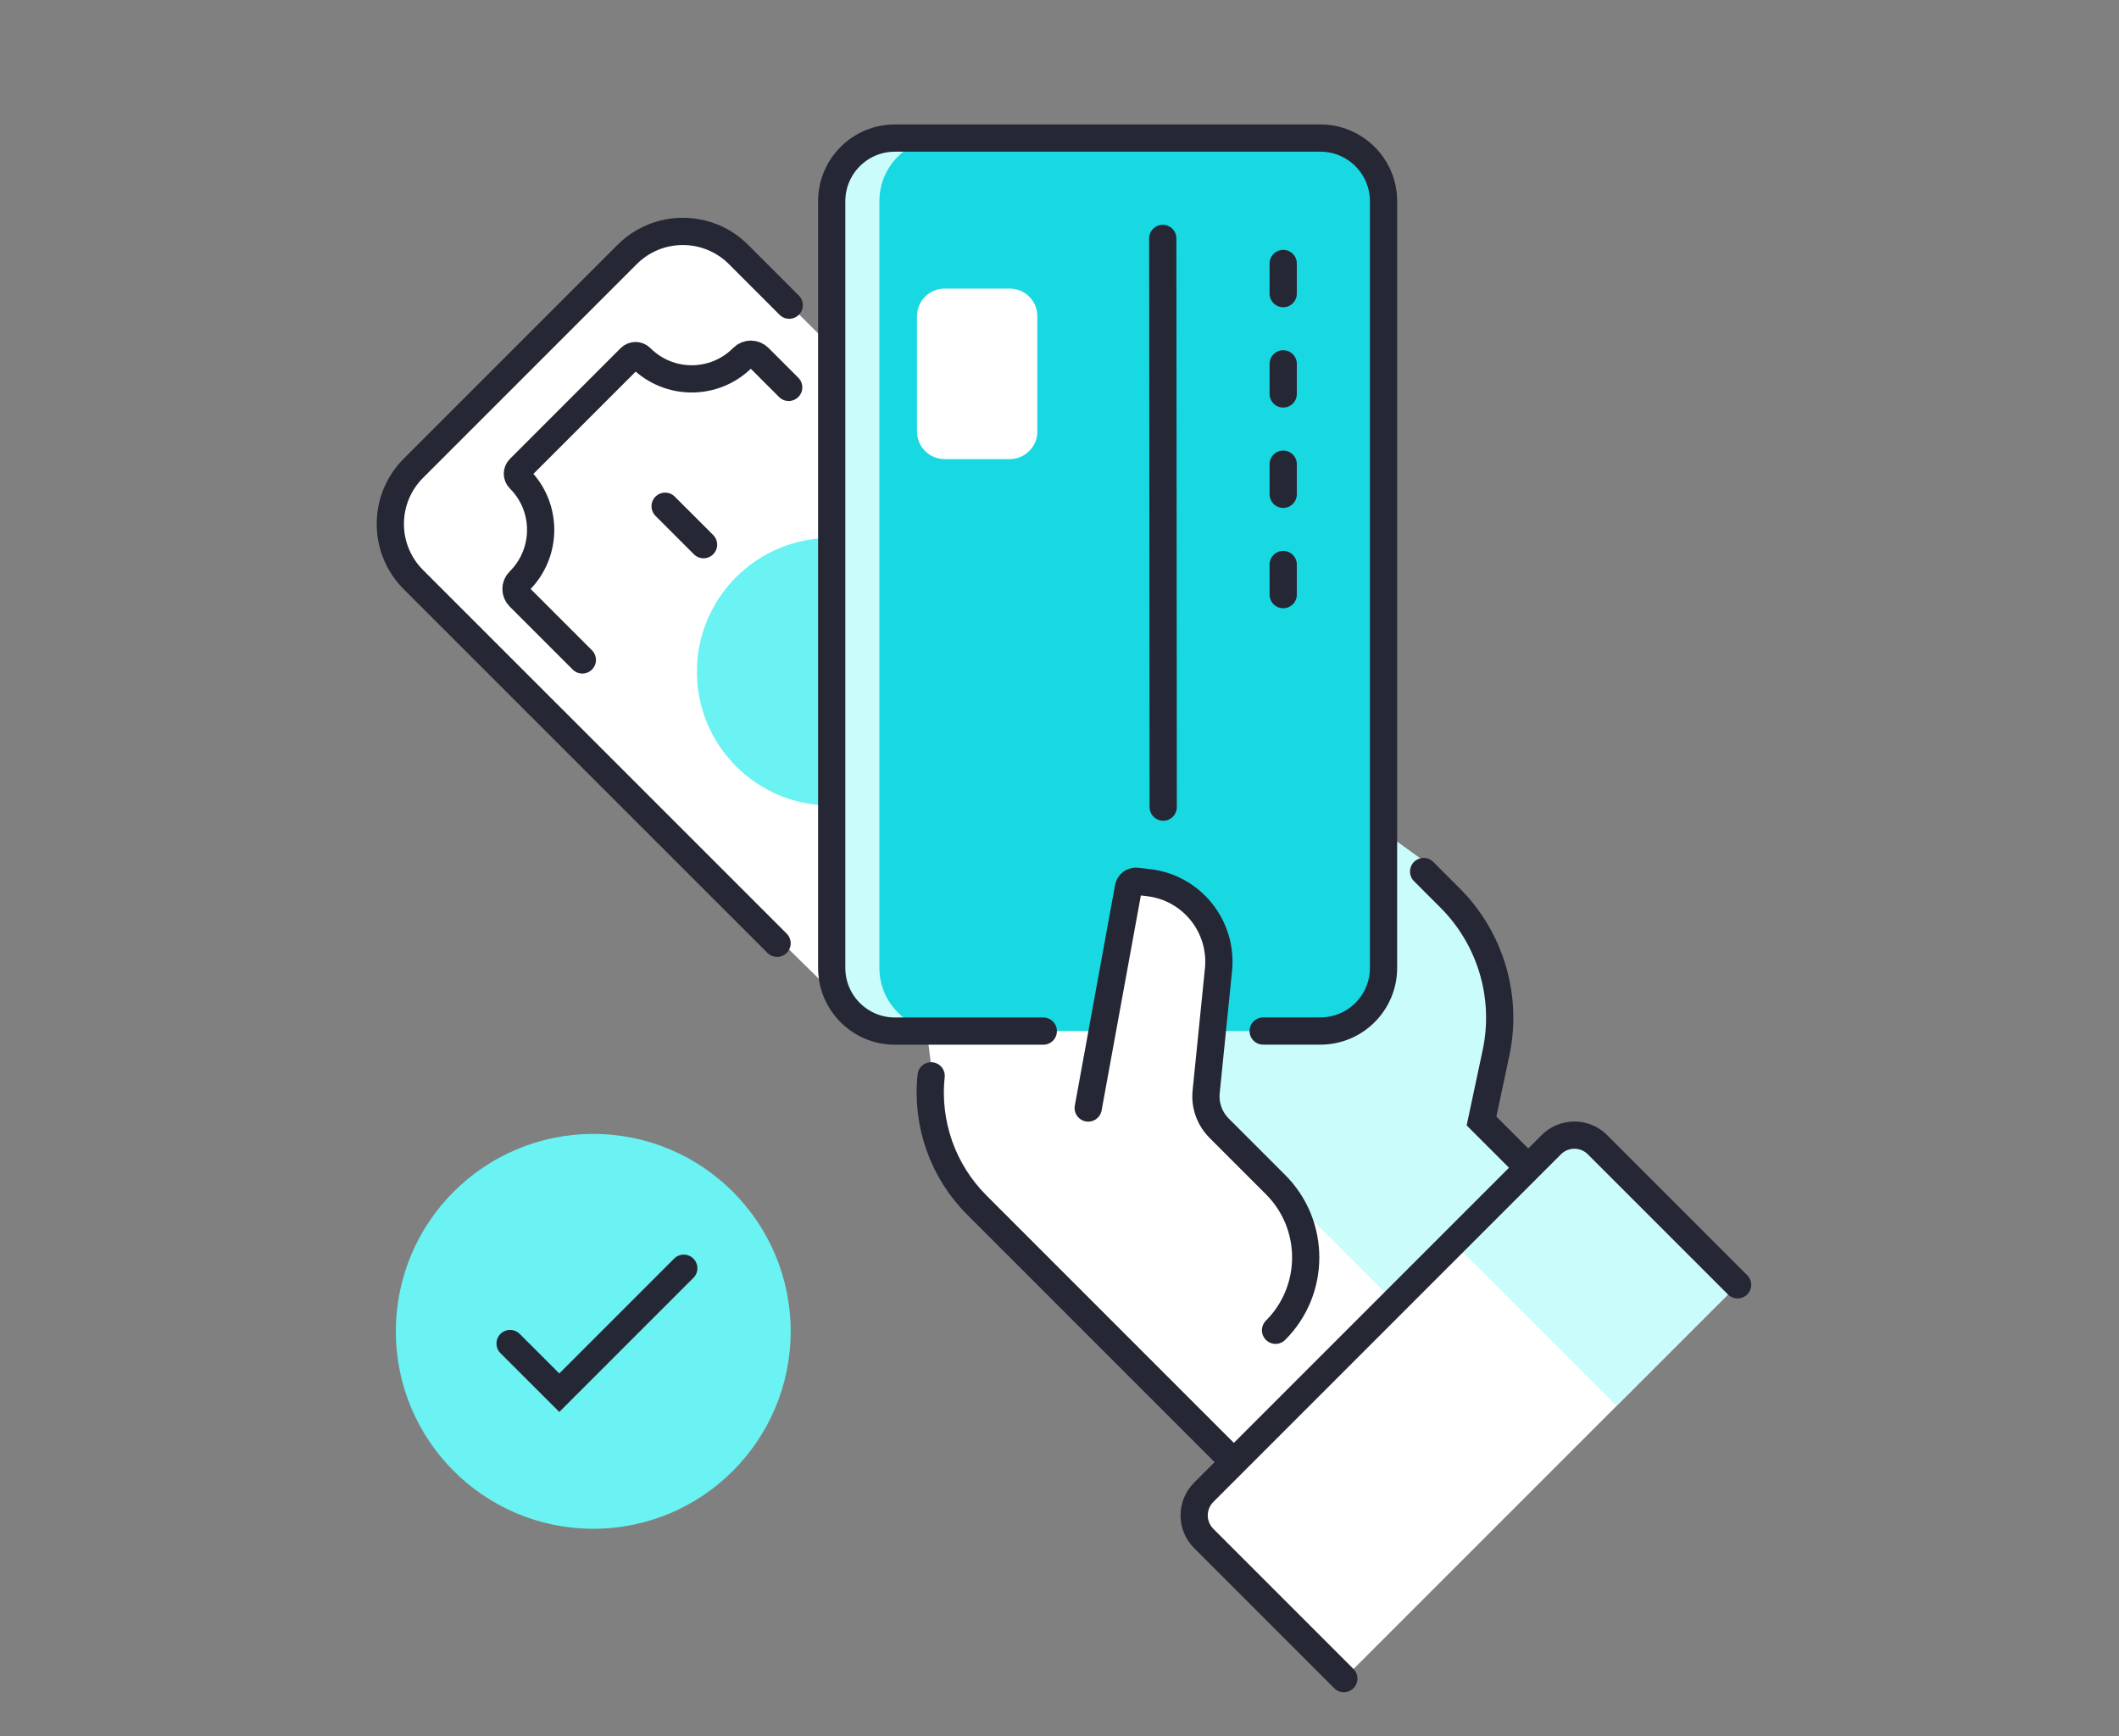 <?xml version="1.0" encoding="UTF-8"?>
<!-- Generator: Adobe Illustrator 26.3.1, SVG Export Plug-In . SVG Version: 6.00 Build 0)  -->
<svg xmlns="http://www.w3.org/2000/svg" xmlns:xlink="http://www.w3.org/1999/xlink" version="1.1" id="Layer_1" x="0px" y="0px" viewBox="0 0 332 272" style="enable-background:new 0 0 332 272;" xml:space="preserve">
<rect x="0" y="0" width="332" height="272" fill="#808080" stroke="none"/>
<style type="text/css">
	.st0{fill:url(#SVGID_1_);}
	.st1{fill:#FFD936;}
	.st2{fill:#373737;}
	.st3{fill:#39ECFF;}
	.st4{fill:#4D0010;}
	.st5{clip-path:url(#SVGID_00000181085871901218773530000013558097492766464141_);fill:#373737;}
	.st6{clip-path:url(#SVGID_00000181085871901218773530000013558097492766464141_);}
	.st7{clip-path:url(#SVGID_00000145756221993908675710000009838012295919231136_);}
	.st8{fill:#95999F;}
	.st9{fill:#C0C7CB;}
	.st10{fill:#FFFFFF;}
	.st11{fill:url(#SVGID_00000173155372433603242070000015358652209725673618_);}
	.st12{fill:#C1C2C8;}
	.st13{fill:#D9E0E6;}
	.st14{enable-background:new    ;}
	.st15{fill:url(#SVGID_00000133506354688007663040000013055040710204119477_);}
	.st16{fill:url(#SVGID_00000178181698374354360930000004014913432331441556_);}
	.st17{fill:#CAFCFB;}
	.st18{fill:none;stroke:#252734;stroke-width:4;stroke-linecap:round;stroke-miterlimit:10;}
	.st19{fill:#6BF2F2;}
	.st20{fill:#18D8E2;}
	.st21{fill:none;stroke:#252734;stroke-width:5.159;stroke-linecap:round;stroke-miterlimit:10;}
	.st22{fill:#F9EEFF;}
	.st23{fill:none;stroke:#240046;stroke-width:4;stroke-linecap:round;stroke-miterlimit:10;}
	.st24{fill:#E0AAFF;}
	.st25{fill:#C77DFF;}
	.st26{fill:none;stroke:#252734;stroke-width:5.037;stroke-linecap:round;stroke-miterlimit:10;}
	.st27{fill:#252734;}
	.st28{fill:none;stroke:#252734;stroke-width:4.941;stroke-linecap:round;stroke-miterlimit:10;}
	.st29{fill:none;stroke:#18D8E2;stroke-width:4.59;stroke-linecap:round;stroke-miterlimit:10;}
	.st30{fill:none;stroke:#252734;stroke-width:4.267;stroke-linecap:round;stroke-miterlimit:10;}
	.st31{fill:none;stroke:#252734;stroke-width:4.657;stroke-linecap:round;stroke-miterlimit:10;}
	.st32{fill:none;stroke:#240046;stroke-width:4.657;stroke-linecap:round;stroke-miterlimit:10;}
	.st33{fill:none;stroke:#252734;stroke-width:4.696;stroke-linecap:round;stroke-miterlimit:10;}
	.st34{fill:none;stroke:#18D8E2;stroke-width:5.389;stroke-linecap:round;stroke-miterlimit:10;}
	.st35{fill:none;stroke:#252734;stroke-width:2.369;stroke-linecap:round;stroke-miterlimit:10;}
	.st36{fill:none;stroke:#252734;stroke-width:2.313;stroke-linecap:round;stroke-miterlimit:10;}
	.st37{fill:none;stroke:#252734;stroke-width:2.269;stroke-linecap:round;stroke-miterlimit:10;}
	.st38{fill:none;stroke:#252734;stroke-width:1.959;stroke-linecap:round;stroke-miterlimit:10;}
	.st39{fill:none;stroke:#252734;stroke-width:2.139;stroke-linecap:round;stroke-miterlimit:10;}
	.st40{fill:none;stroke:#240046;stroke-width:2.139;stroke-linecap:round;stroke-miterlimit:10;}
	.st41{fill:none;stroke:#252734;stroke-width:2.156;stroke-linecap:round;stroke-miterlimit:10;}
	.st42{fill:none;stroke:#18D8E2;stroke-width:2.474;stroke-linecap:round;stroke-miterlimit:10;}
	.st43{fill:#E9CBFF;}
	.st44{fill:#ECCCFF;}
	.st45{fill:#F8EBFF;}
	.st46{fill:none;stroke:#C77DFF;stroke-width:4;stroke-linecap:round;stroke-miterlimit:10;}
	.st47{fill:none;stroke:#FFFFFF;stroke-width:4.002;stroke-linecap:round;stroke-miterlimit:10;}
</style>
<g>
	<path class="st10" d="M115.71,39.87c-4.82-4.82-12.63-4.82-17.45,0L64.77,73.36c-4.82,4.82-4.82,12.63,0,17.45l68.71,67.64   l8.53-92.53L115.71,39.87z"></path>
	<path class="st10" d="M223.06,134.89l4.16,4.16c6.35,6.35,9.05,15.48,7.18,24.26l-2.27,10.66l7.33,7.33l-46.13,46.13l-40.29-40.29   c-5.32-5.32-7.95-12.76-7.15-20.24l-0.67-5.25l56.53-42.18L223.06,134.89z"></path>
	<path class="st17" d="M234.4,163.31c1.87-8.78-0.84-17.91-7.18-24.26l-4.16-4.16l-21.31-15.42l-34.23,25.54l0.07,0.19   c0.84,5.84,4.43,12.32,9.75,17.64l40.29,40.29l21.83-21.83l-7.33-7.33L234.4,163.31z"></path>
	<circle class="st19" cx="92.95" cy="208.58" r="30.93"></circle>
	<polyline class="st30" points="79.92,210.49 87.63,218.19 107.13,198.69  "></polyline>
	<circle class="st19" cx="130.15" cy="105.24" r="20.96"></circle>
	<path class="st30" d="M193.33,229.08l-40.29-40.29c-5.32-5.32-7.95-12.76-7.15-20.24"></path>
	<path class="st30" d="M239.45,182.95l-7.33-7.33l2.27-10.66c1.87-8.78-0.84-17.91-7.18-24.26l-4.16-4.16"></path>
	<path class="st10" d="M250.29,179.33c-1.99-1.99-5.23-1.99-7.22,0L188.6,233.8c-1.99,1.99-1.99,5.23,0,7.22l21.96,21.96   l61.69-61.69L250.29,179.33z"></path>
	<path class="st17" d="M253.28,220.25l18.96-18.96l-21.96-21.96c-1.99-1.99-5.23-1.99-7.22,0l-15.35,15.35L253.28,220.25z"></path>
	<path class="st30" d="M210.55,262.98l-21.96-21.96c-1.99-1.99-1.99-5.23,0-7.22l54.47-54.47c1.99-1.99,5.23-1.99,7.22,0   l21.96,21.96"></path>
	<path class="st20" d="M206.87,21.63h-66.66c-5.47,0-9.9,4.43-9.9,9.9v120.1c0,5.47,4.43,9.9,9.9,9.9h23.25h34.44h8.96   c5.47,0,9.9-4.43,9.9-9.9V31.53C216.77,26.06,212.34,21.63,206.87,21.63z"></path>
	<path class="st17" d="M137.78,151.63V31.53c0-5.47,4.43-9.9,9.9-9.9h-7.47c-5.47,0-9.9,4.43-9.9,9.9v120.1c0,5.47,4.43,9.9,9.9,9.9   h7.47C142.21,161.54,137.78,157.1,137.78,151.63z"></path>
	<path class="st30" d="M163.46,161.54h-23.25c-5.47,0-9.9-4.43-9.9-9.9V31.53c0-5.47,4.43-9.9,9.9-9.9h66.66   c5.47,0,9.9,4.43,9.9,9.9v120.1c0,5.47-4.43,9.9-9.9,9.9h-8.96"></path>
	<path class="st10" d="M162.53,49.55v18.04c0,2.4-1.94,4.34-4.34,4.34h-10.18c-2.4,0-4.34-1.94-4.34-4.34V49.55   c0-2.4,1.94-4.34,4.34-4.34h10.18C160.59,45.21,162.53,47.15,162.53,49.55z"></path>
	<line class="st30" x1="182.25" y1="126.45" x2="182.18" y2="37.35"></line>
	<line class="st30" x1="201.05" y1="93.16" x2="201.05" y2="88.44"></line>
	<line class="st30" x1="201.05" y1="77.44" x2="201.05" y2="72.72"></line>
	<line class="st30" x1="201.05" y1="61.72" x2="201.05" y2="57"></line>
	<line class="st30" x1="201.05" y1="46" x2="201.05" y2="41.28"></line>
	<path class="st30" d="M121.75,147.78L64.77,90.81c-4.82-4.82-4.82-12.63,0-17.45l33.49-33.49c4.82-4.82,12.63-4.82,17.45,0   l7.94,7.94"></path>
	<line class="st30" x1="110.23" y1="85.33" x2="104.21" y2="79.31"></line>
	<path class="st30" d="M91.24,103.39l-9.89-9.89c-0.68-0.68-0.67-1.78,0-2.45l0.04-0.04c4.42-4.41,4.43-11.57,0.01-15.98l0,0   c-0.45-0.45-0.45-1.18,0-1.63l17.35-17.35c0.46-0.46,1.2-0.45,1.65,0l0,0c4.4,4.41,11.55,4.41,15.95,0l0.04-0.04   c0.69-0.69,1.81-0.69,2.5,0l4.68,4.68"></path>
	<path class="st10" d="M199.85,185.58l-8.83-8.83c-1.51-1.51-2.26-3.61-2.04-5.73l1.93-19.11c0.68-6.79-4.21-12.87-10.99-13.64   l-1.83-0.21c-0.61-0.07-1.17,0.35-1.28,0.95l-6.31,34.57l29.36,34.84C206.15,202.1,206.15,191.88,199.85,185.58z"></path>
	<path class="st30" d="M199.85,208.41L199.85,208.41c6.3-6.3,6.3-16.52,0-22.82l-8.83-8.83c-1.51-1.51-2.26-3.61-2.04-5.73   l1.93-19.11c0.68-6.79-4.21-12.87-10.99-13.64l-1.83-0.21c-0.61-0.07-1.17,0.35-1.28,0.95l-6.31,34.57"></path>
</g>
</svg>

